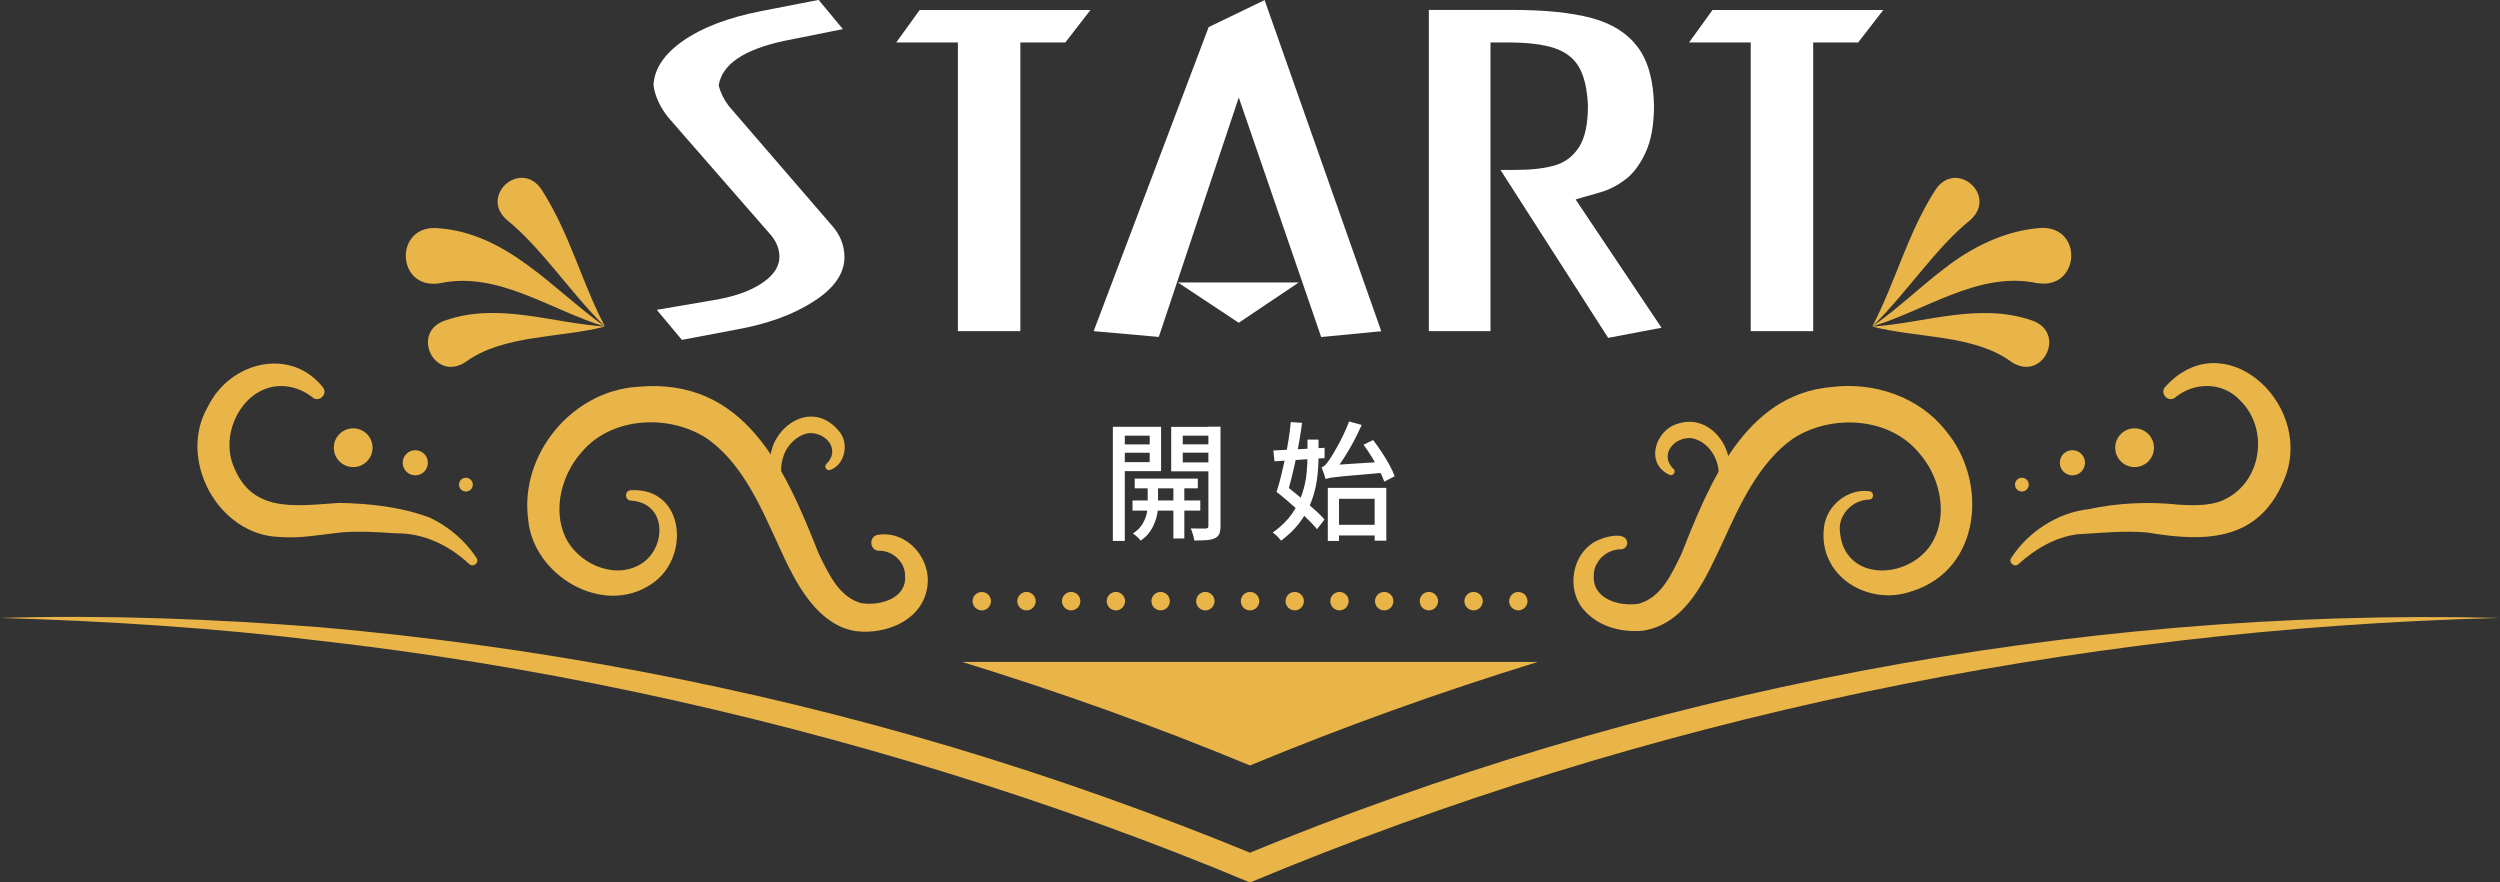<?xml version="1.0" encoding="UTF-8"?><svg id="_圖層_1" xmlns="http://www.w3.org/2000/svg" viewBox="0 0 272.16 96.07"><rect x="0" y="0" width="272.16" height="96.07" fill="#333333" stroke="none"/><defs><style>.cls-1{fill:#fff;}.cls-2{fill:#eab548;}</style></defs><path class="cls-2" d="m272.16,67.27c-46.62,1.19-93.03,10.84-136.08,28.8-10.88-4.56-22-8.55-33.27-12.02-22.17-6.82-44.96-11.69-68.03-14.3-11.53-1.41-23.15-2.14-34.78-2.48,11.64-.34,23.3.11,34.93,1.02,23.25,2.04,46.33,6.36,68.7,13.04,11.19,3.35,22.22,7.28,33.02,11.73h-1.15c43.13-17.8,89.98-26.93,136.65-25.79h0Z"/><path class="cls-1" d="m89.13,0l2.63,3.17-6.34,1.27c-4.42.94-6.81,2.55-7.18,4.85.18.75.54,1.5,1.08,2.23l11.15,12.92c.97,1.06,1.46,2.24,1.46,3.54,0,1.79-1.12,3.41-3.36,4.84-2.24,1.44-5.03,2.45-8.36,3.05l-5.98,1.13-2.73-3.27,6.1-1.04c2.23-.36,4-.97,5.3-1.83,1.3-.86,1.95-1.82,1.95-2.89,0-.83-.3-1.62-.91-2.36l-11.16-12.79c-.92-1.14-1.47-2.33-1.64-3.54.09-1.79,1.16-3.4,3.23-4.84,2.06-1.44,4.89-2.52,8.48-3.23l6.27-1.22Z"/><path class="cls-1" d="m111.08,4.62v31.43h-6.8V4.62h-6.71l2.55-3.53h18.59l-2.73,3.53h-4.9Z"/><path class="cls-1" d="m134.86,10.61l-8.71,26.07-7.09-.63,12.52-33.1,6.09-2.94,12.7,36.05-6.54.63-8.97-26.07Zm0,24.53l-6.63-4.39h13.16l-6.54,4.39Z"/><path class="cls-1" d="m172.44,21.44l-.91.28,9.35,13.96-5.81,1.1-11.72-18.28h1.55c1.77,0,3.22-.16,4.35-.49,1.13-.33,2.02-1,2.66-2.01.64-1.01.96-2.51.96-4.48-.07-1.8-.4-3.2-.96-4.19-.57-.99-1.47-1.69-2.71-2.1-1.24-.41-2.95-.61-5.12-.61h-1.82v31.43h-6.71V1.08h9.09c3.53,0,6.4.29,8.61.88s3.88,1.63,5.02,3.14c1.14,1.51,1.74,3.64,1.79,6.41,0,2.08-.31,3.78-.92,5.1-.61,1.32-1.35,2.3-2.22,2.95s-1.75,1.1-2.65,1.36c-.9.26-1.51.44-1.84.53Z"/><path class="cls-1" d="m197.39,4.62v31.43h-6.8V4.62h-6.71l2.55-3.53h18.59l-2.73,3.53h-4.9Z"/><path class="cls-1" d="m121.15,46.46h1.3v12.43h-1.3v-12.43Zm.67,1.92h3.75v.91h-3.75v-.91Zm.13-1.92h4.45v4.83h-4.45v-.98h3.21v-2.88h-3.21v-.97Zm1.34,8.02h7.38v1.11h-7.38v-1.11Zm1.65-2h1.13v2.62c0,.21-.03.48-.08.8-.05.32-.15.66-.29,1.01-.14.36-.33.71-.57,1.04-.24.34-.56.63-.95.9-.09-.12-.22-.26-.39-.41-.17-.15-.32-.28-.46-.37.44-.27.77-.59,1-.96.23-.37.39-.74.48-1.1.09-.36.13-.67.13-.92v-2.6Zm-1.41-.38h6.87v1.06h-6.87v-1.06Zm8.69-5.64v.97h-3.46v2.91h3.46v.97h-4.72v-4.84h4.72Zm-4.48,5.96h1.19v6.2h-1.19v-6.2Zm.56-4.05h3.77v.91h-3.77v-.91Zm3.25-1.92h1.32v10.81c0,.35-.04.64-.13.85s-.25.37-.47.48c-.23.11-.53.18-.9.21-.36.03-.82.04-1.36.04,0-.12-.04-.26-.08-.42-.04-.16-.09-.32-.14-.48-.05-.16-.11-.3-.17-.41.35,0,.69.01,1.01.01h.64c.1,0,.17-.04.22-.08s.06-.11.06-.22v-10.79Z"/><path class="cls-1" d="m142.34,47.86h1.2v1.72c0,.53-.02,1.11-.07,1.72-.05.62-.14,1.25-.29,1.91-.15.66-.37,1.32-.67,1.97-.3.66-.7,1.3-1.19,1.92-.5.62-1.12,1.21-1.86,1.76-.07-.09-.15-.2-.25-.31-.1-.11-.21-.22-.33-.32-.12-.1-.23-.19-.33-.25.88-.62,1.57-1.3,2.08-2.02.51-.72.89-1.46,1.13-2.21.25-.75.41-1.48.48-2.2.07-.71.1-1.37.1-1.98v-1.71Zm-3.72,1.18c.48-.02,1.01-.04,1.62-.08.6-.03,1.24-.07,1.92-.1.68-.03,1.36-.07,2.04-.11v1.12c-.97.07-1.94.13-2.9.19-.96.06-1.81.11-2.55.16l-.13-1.19Zm.35,4.51c.16-.48.32-1.02.47-1.64.15-.62.3-1.27.45-1.95s.27-1.37.38-2.06c.11-.69.2-1.34.25-1.95l1.23.08c-.08.63-.19,1.31-.31,2.02-.12.71-.26,1.42-.41,2.12-.15.71-.31,1.38-.47,2.02-.16.64-.32,1.21-.47,1.72l-1.13-.35Zm0,0l.76-.88c.36.29.76.6,1.18.94.42.34.84.68,1.25,1.03.41.35.79.69,1.15,1.02s.65.63.88.9l-.81,1.05c-.23-.28-.52-.59-.87-.94-.35-.34-.72-.7-1.12-1.06-.4-.36-.81-.72-1.22-1.08s-.81-.68-1.2-.98Zm5.33-1.41c-.02-.09-.05-.22-.1-.37-.05-.15-.11-.31-.17-.48-.06-.16-.12-.3-.16-.41.14-.04.28-.13.43-.29s.3-.36.47-.61c.08-.12.21-.32.38-.6s.35-.6.55-.97c.2-.37.4-.78.61-1.21.21-.43.39-.88.56-1.32l1.37.38c-.28.63-.59,1.26-.92,1.88-.34.62-.68,1.21-1.04,1.76-.36.55-.71,1.06-1.05,1.5v.03c-.19.09-.34.18-.46.25-.12.07-.23.15-.32.22-.09.08-.14.16-.14.23Zm0,0l-.03-1.06.76-.45,5.81-.38c.03.19.07.39.13.62.06.22.1.41.14.55-1.12.1-2.06.18-2.83.25-.77.06-1.39.11-1.87.16-.48.05-.86.09-1.13.12-.27.03-.48.07-.62.1-.15.03-.26.07-.36.1Zm.25.97h6.37v5.75h-1.27v-4.56h-3.88v4.59h-1.22v-5.78Zm.84,4.02h4.87v1.16h-4.87v-1.16Zm3.04-8.71l1.05-.52c.32.41.63.85.94,1.32.31.47.59.94.84,1.39.25.46.44.87.57,1.23l-1.13.6c-.12-.36-.3-.78-.55-1.25-.24-.47-.51-.95-.81-1.44s-.6-.93-.91-1.34Z"/><path class="cls-2" d="m136.08,83.33c10.25-4.25,20.71-8,31.33-11.27h-62.67c10.62,3.27,21.09,7.02,31.33,11.27Z"/><path class="cls-2" d="m203.47,54.39c-1.8.03-3.22,1.6-3.19,3.16.22,6.2,8.3,5.64,10.38.91,1.36-3.01.37-6.77-1.76-9.17-3.28-3.94-9.58-4.22-13.71-1.54-3.71,2.62-5.77,7.16-7.64,11.27-1.8,3.77-3.83,8.84-8.67,9.64-2.45.22-5.01-.45-6.65-2.49-1.55-2.06-1.14-5.32.9-6.86.71-.69,4.05-1.78,4.02-.12-.05.36-.36.62-.71.61-1.66,0-2.98,1.44-2.93,2.87-.17,2.54,2.81,3.4,4.9,3.05,2.42-.67,3.53-3.13,4.66-5.46,2.99-7.58,6.92-17.34,16.34-18.13,4.57-.57,9.48,1.05,12.38,4.72,4.68,5.49,3.92,15.15-3.64,17.51-4.79,1.71-10.26-1.67-9.58-6.96.27-2.39,2.61-4.24,4.95-3.92.55.07.51.9-.05.91h0Z"/><path class="cls-2" d="m106.88,66.45c-.27,0-.52-.11-.71-.3-.19-.19-.29-.44-.29-.7,0-.13.02-.26.07-.39.06-.12.13-.23.22-.32.28-.28.72-.37,1.09-.22.12.05.23.12.33.22.18.19.29.45.29.71,0,.13-.03.26-.08.38-.05.12-.12.23-.21.32-.19.19-.44.3-.71.3Z"/><path class="cls-2" d="m159.42,65.44c0-.55.45-1,1-1h0c.55,0,1,.45,1,1h0c0,.56-.45,1.01-1,1.01h0c-.55,0-1-.45-1-1.01Zm-4.86,0c0-.55.44-1,.99-1h0c.56,0,1,.45,1,1h0c0,.56-.44,1.01-1,1.01h0c-.55,0-.99-.45-.99-1.01Zm-4.87,0c0-.55.44-1,1-1h0c.55,0,1,.45,1,1h0c0,.56-.45,1.01-1,1.01h0c-.56,0-1-.45-1-1.01Zm-4.87,0c0-.55.45-1,1-1h0c.55,0,1,.45,1,1h0c0,.56-.45,1.01-1,1.01h0c-.55,0-1-.45-1-1.01Zm-4.87,0c0-.55.45-1,1-1h0c.55,0,1,.45,1,1h0c0,.56-.45,1.01-1,1.01h0c-.55,0-1-.45-1-1.01Zm-4.87,0c0-.55.45-1,1-1h0c.56,0,1.01.45,1.01,1h0c0,.56-.45,1.01-1.01,1.01h0c-.55,0-1-.45-1-1.01Zm-4.86,0c0-.55.44-1,1-1h0c.55,0,1,.45,1,1h0c0,.56-.45,1.01-1,1.01h0c-.56,0-1-.45-1-1.01Zm-4.87,0c0-.55.45-1,1-1h0c.55,0,1,.45,1,1h0c0,.56-.45,1.01-1,1.01h0c-.55,0-1-.45-1-1.01Zm-4.87,0c0-.55.45-1,1-1h0c.55,0,1,.45,1,1h0c0,.56-.45,1.01-1,1.01h0c-.55,0-1-.45-1-1.01Zm-4.87,0c0-.55.45-1,1-1h0c.56,0,1,.45,1,1h0c0,.56-.44,1.01-1,1.01h0c-.55,0-1-.45-1-1.01Zm-4.86,0c0-.55.45-1,1-1h0c.55,0,1,.45,1,1h0c0,.56-.45,1.01-1,1.01h0c-.55,0-1-.45-1-1.01Z"/><path class="cls-2" d="m165.29,66.45c-.27,0-.52-.11-.71-.3-.19-.19-.29-.44-.29-.7,0-.13.03-.26.08-.39.05-.12.12-.23.21-.32.1-.1.2-.17.33-.22.36-.15.81-.06,1.09.22.18.19.29.45.29.71s-.1.51-.29.7c-.19.19-.44.3-.71.3Z"/><path class="cls-2" d="m68.64,53.37c5.92-.38,6.6,7.42,2.25,10.23-5.29,3.55-12.84-.96-13.39-7.03-.95-7.09,4.76-14,11.89-14.46,11.73-1.1,16.12,9,19.73,18.15,1.13,2.31,2.24,4.74,4.64,5.4,2.03.33,4.96-.51,4.77-2.97.04-1.38-1.23-2.74-2.8-2.73-1.09.02-1.19-1.6-.13-1.74,3.33-.51,6.1,2.95,5.25,6.17-.78,3.3-4.56,4.67-7.58,4.33-3.67-.48-5.96-4.12-7.37-6.92-2.45-4.92-4.33-10.79-8.93-14.06-4.12-2.69-10.43-2.41-13.7,1.54-2.12,2.41-3.11,6.16-1.74,9.16,1.3,2.81,5.15,4.66,8.03,3.08,2.97-1.54,3.24-6.75-.85-7.02-.7,0-.76-1.06-.06-1.14h0Z"/><path class="cls-2" d="m84.86,52.91c-3.47-4.2,2.77-10.62,6.54-5.9,1.05,1.28.58,3.59-1.02,4.15-.39.16-.72-.38-.41-.66.4-.37.62-.85.63-1.32.02-1.43-1.77-2.36-3.01-1.92-.87.29-1.75,1.09-2.17,2.06-.43.98-.53,2.17-.13,3.34.1.26-.27.47-.44.25h0Z"/><path class="cls-2" d="m186.86,53.19c.78-2.13-.25-4.69-2.3-5.39-1.24-.44-3.02.49-3.01,1.92,0,.46.23.95.63,1.32.32.28-.02.82-.41.66-2.71-1.2-1.62-4.86.9-5.58,4.12-1.34,7.3,4.31,4.62,7.34-.18.22-.54,0-.44-.25h0Z"/><path class="cls-2" d="m221.8,30.83c-6.34-1.36-12.06,2.92-17.98,4.71,2.77-1.92,5.12-4.23,7.89-6.34,2.96-2.3,6.56-4.11,10.48-4.39,4.67-.16,4.23,6.76-.39,6.01h0Z"/><path class="cls-2" d="m219,39.42c-4.08-3.02-10.26-2.59-15.18-3.87,5.74-.37,11.55-2.65,17.34-.68,3.87,1.27,1.27,6.75-2.16,4.55h0Z"/><path class="cls-2" d="m214.52,23.93c-3.8,3.05-6.86,7.86-10.7,11.62,2.59-4.95,3.8-10.09,6.91-14.93,2.25-3.29,6.75.64,3.79,3.31h0Z"/><path class="cls-2" d="m47.66,24.84c7.57.53,12.51,6.67,18.18,10.71-5.92-1.79-11.65-6.08-17.98-4.71-4.75.74-5-6.4-.2-6h0Z"/><path class="cls-2" d="m48.51,34.87c5.78-1.98,11.59.3,17.34.68-4.91,1.28-11.11.86-15.18,3.87-3.41,2.21-6.03-3.29-2.16-4.55h0Z"/><path class="cls-2" d="m58.94,20.61c3.11,4.84,4.32,9.98,6.91,14.93-3.84-3.76-6.9-8.57-10.7-11.62-2.96-2.67,1.54-6.6,3.79-3.31h0Z"/><path class="cls-2" d="m218.96,60.73c1.8-2.8,5.03-4.93,8.42-5.3,3.13-.68,6.62-.84,9.79-.49,2.03.13,3.88.09,5.23-.68,3.87-2.02,4.62-7.67,1.41-10.73-1.81-1.92-4.88-2.01-7.01-.26-.72.59-1.69-.38-1.13-1.1,6.32-7.12,15.97,1.55,13.2,9.5-2.64,7.25-8.57,7.41-15.1,6.3-2.47-.22-5.08.05-7.59.19-2.4.31-4.57,1.56-6.43,3.24-.42.43-1.15-.16-.8-.66h0Z"/><path class="cls-2" d="m51.07,61.39c-2.24-2.06-4.96-3.36-7.94-3.33-2.04-.13-4.08-.27-6.08-.09-2.08.22-4.32.67-6.56.49-6.74-.15-11.24-8.47-7.83-14.24,2.4-4.86,8.98-6.48,12.5-2.05.57.75-.45,1.69-1.14,1.09-1.45-1.16-3.35-1.53-4.94-.99-3.22,1.08-4.9,5.21-3.73,8.28,1.95,5.34,6.7,4.53,11.54,4.2,3.37.06,6.74.43,9.9,1.6,2.12,1.01,3.86,2.53,5.09,4.39.34.5-.37,1.09-.8.66h0Z"/><circle class="cls-2" cx="232.38" cy="48.74" r="2.11"/><circle class="cls-2" cx="225.61" cy="50.38" r="1.37"/><circle class="cls-2" cx="220.11" cy="52.76" r=".75"/><circle class="cls-2" cx="38.45" cy="48.74" r="2.11"/><circle class="cls-2" cx="45.21" cy="50.38" r="1.37"/><circle class="cls-2" cx="50.72" cy="52.76" r=".75"/></svg>